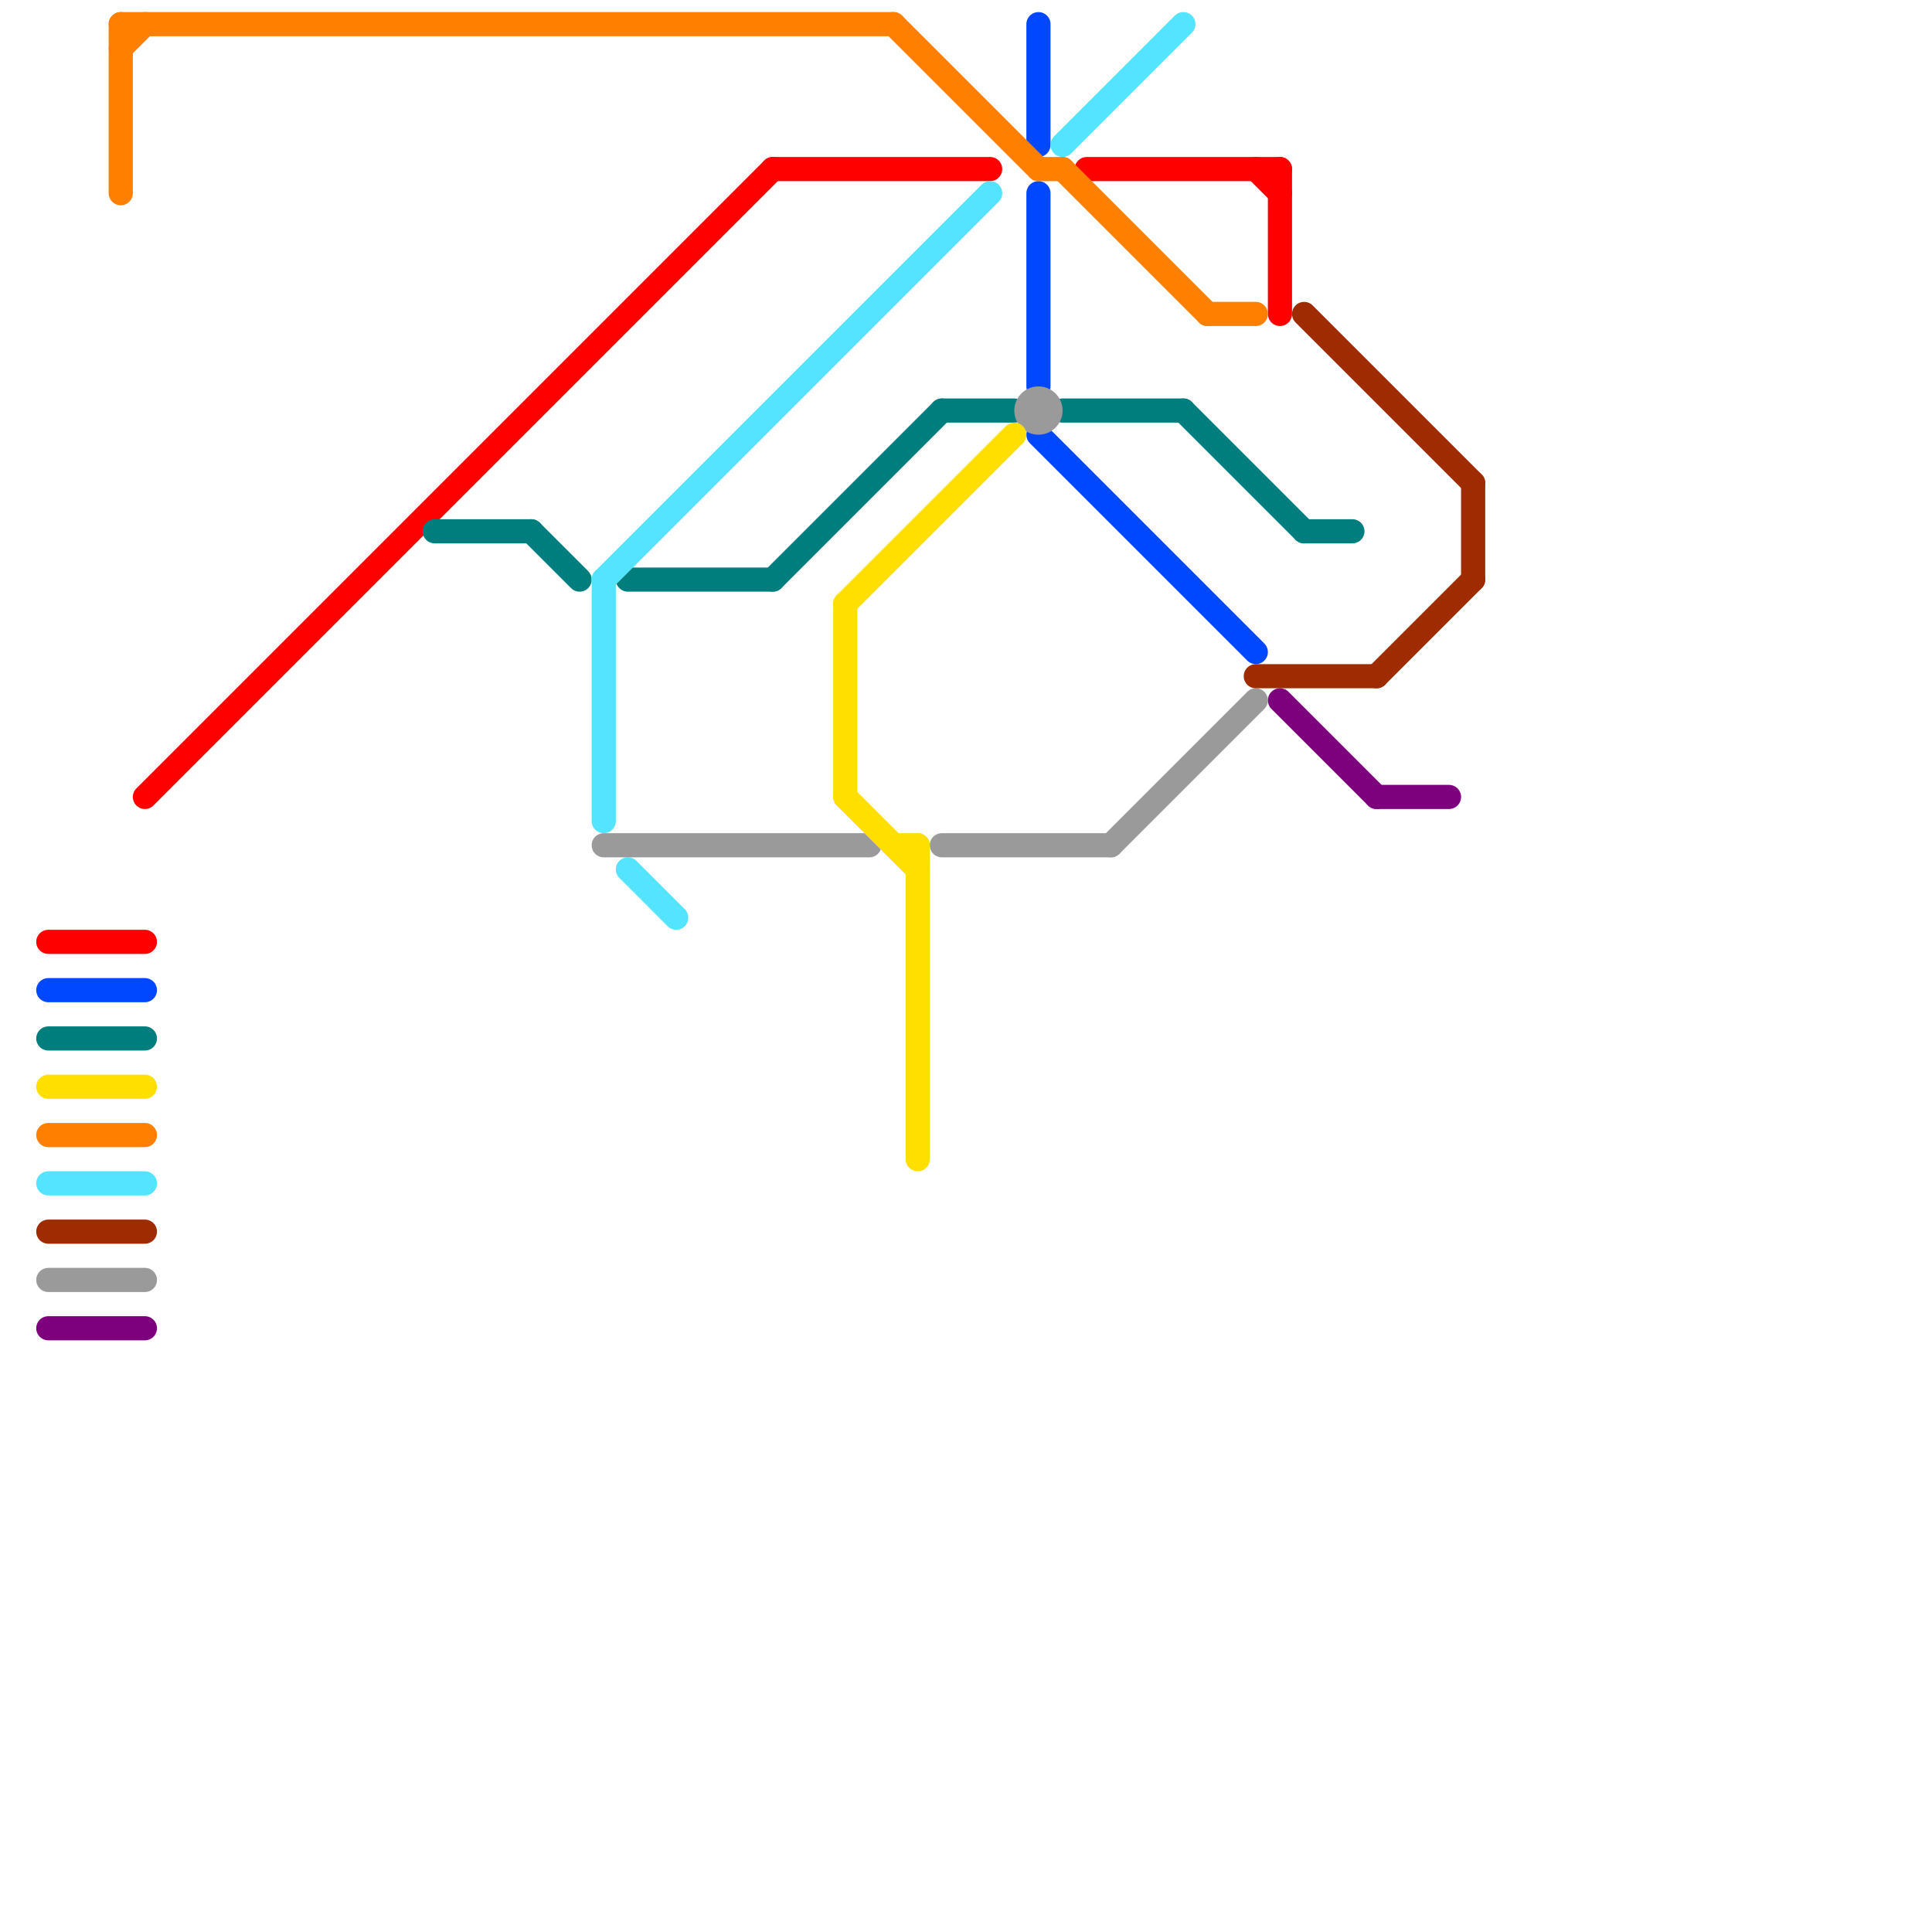 
<svg version="1.1" xmlns="http://www.w3.org/2000/svg" viewBox="0 0 80 80">
<style>text { font: 1px Helvetica; font-weight: 600; white-space: pre; dominant-baseline: central; } line { stroke-width: 1; fill: none; stroke-linecap: round; stroke-linejoin: round; } .c0 { stroke: #ff0000 } .c1 { stroke: #0048ff } .c2 { stroke: #007d7d } .c3 { stroke: #7d007d } .c4 { stroke: #54e4ff } .c5 { stroke: #9a9a9a } .c6 { stroke: #ff7f00 } .c7 { stroke: #ffdf00 } .c8 { stroke: #9f2b00 } .w1 { stroke-width: 1; }</style><defs><g id="wm-xf"><circle r="1.2" fill="#000"/><circle r="0.9" fill="#fff"/><circle r="0.6" fill="#000"/><circle r="0.3" fill="#fff"/></g><g id="wm"><circle r="0.6" fill="#000"/><circle r="0.3" fill="#fff"/></g></defs><line class="c0 " x1="53" y1="7" x2="53" y2="13"/><line class="c0 " x1="2" y1="39" x2="6" y2="39"/><line class="c0 " x1="32" y1="7" x2="41" y2="7"/><line class="c0 " x1="45" y1="7" x2="53" y2="7"/><line class="c0 " x1="52" y1="7" x2="53" y2="8"/><line class="c0 " x1="6" y1="33" x2="32" y2="7"/><line class="c1 " x1="43" y1="18" x2="52" y2="27"/><line class="c1 " x1="43" y1="8" x2="43" y2="16"/><line class="c1 " x1="2" y1="41" x2="6" y2="41"/><line class="c1 " x1="43" y1="1" x2="43" y2="6"/><line class="c2 " x1="26" y1="24" x2="32" y2="24"/><line class="c2 " x1="44" y1="17" x2="49" y2="17"/><line class="c2 " x1="39" y1="17" x2="42" y2="17"/><line class="c2 " x1="2" y1="43" x2="6" y2="43"/><line class="c2 " x1="22" y1="22" x2="24" y2="24"/><line class="c2 " x1="49" y1="17" x2="54" y2="22"/><line class="c2 " x1="54" y1="22" x2="56" y2="22"/><line class="c2 " x1="32" y1="24" x2="39" y2="17"/><line class="c2 " x1="18" y1="22" x2="22" y2="22"/><line class="c3 " x1="2" y1="55" x2="6" y2="55"/><line class="c3 " x1="53" y1="29" x2="57" y2="33"/><line class="c3 " x1="57" y1="33" x2="60" y2="33"/><line class="c4 " x1="26" y1="36" x2="28" y2="38"/><line class="c4 " x1="25" y1="24" x2="25" y2="34"/><line class="c4 " x1="25" y1="24" x2="41" y2="8"/><line class="c4 " x1="44" y1="6" x2="49" y2="1"/><line class="c4 " x1="2" y1="49" x2="6" y2="49"/><line class="c5 " x1="39" y1="35" x2="46" y2="35"/><line class="c5 " x1="25" y1="35" x2="36" y2="35"/><line class="c5 " x1="46" y1="35" x2="52" y2="29"/><line class="c5 " x1="2" y1="53" x2="6" y2="53"/><circle cx="43" cy="17" r="1" fill="#9a9a9a" /><line class="c6 " x1="37" y1="1" x2="43" y2="7"/><line class="c6 " x1="5" y1="2" x2="6" y2="1"/><line class="c6 " x1="43" y1="7" x2="44" y2="7"/><line class="c6 " x1="2" y1="47" x2="6" y2="47"/><line class="c6 " x1="5" y1="1" x2="5" y2="8"/><line class="c6 " x1="50" y1="13" x2="52" y2="13"/><line class="c6 " x1="5" y1="1" x2="37" y2="1"/><line class="c6 " x1="44" y1="7" x2="50" y2="13"/><line class="c7 " x1="35" y1="25" x2="35" y2="33"/><line class="c7 " x1="35" y1="33" x2="38" y2="36"/><line class="c7 " x1="2" y1="45" x2="6" y2="45"/><line class="c7 " x1="35" y1="25" x2="42" y2="18"/><line class="c7 " x1="37" y1="35" x2="38" y2="35"/><line class="c7 " x1="38" y1="35" x2="38" y2="48"/><line class="c8 " x1="54" y1="13" x2="61" y2="20"/><line class="c8 " x1="52" y1="28" x2="57" y2="28"/><line class="c8 " x1="57" y1="28" x2="61" y2="24"/><line class="c8 " x1="2" y1="51" x2="6" y2="51"/><line class="c8 " x1="61" y1="20" x2="61" y2="24"/>
</svg>
